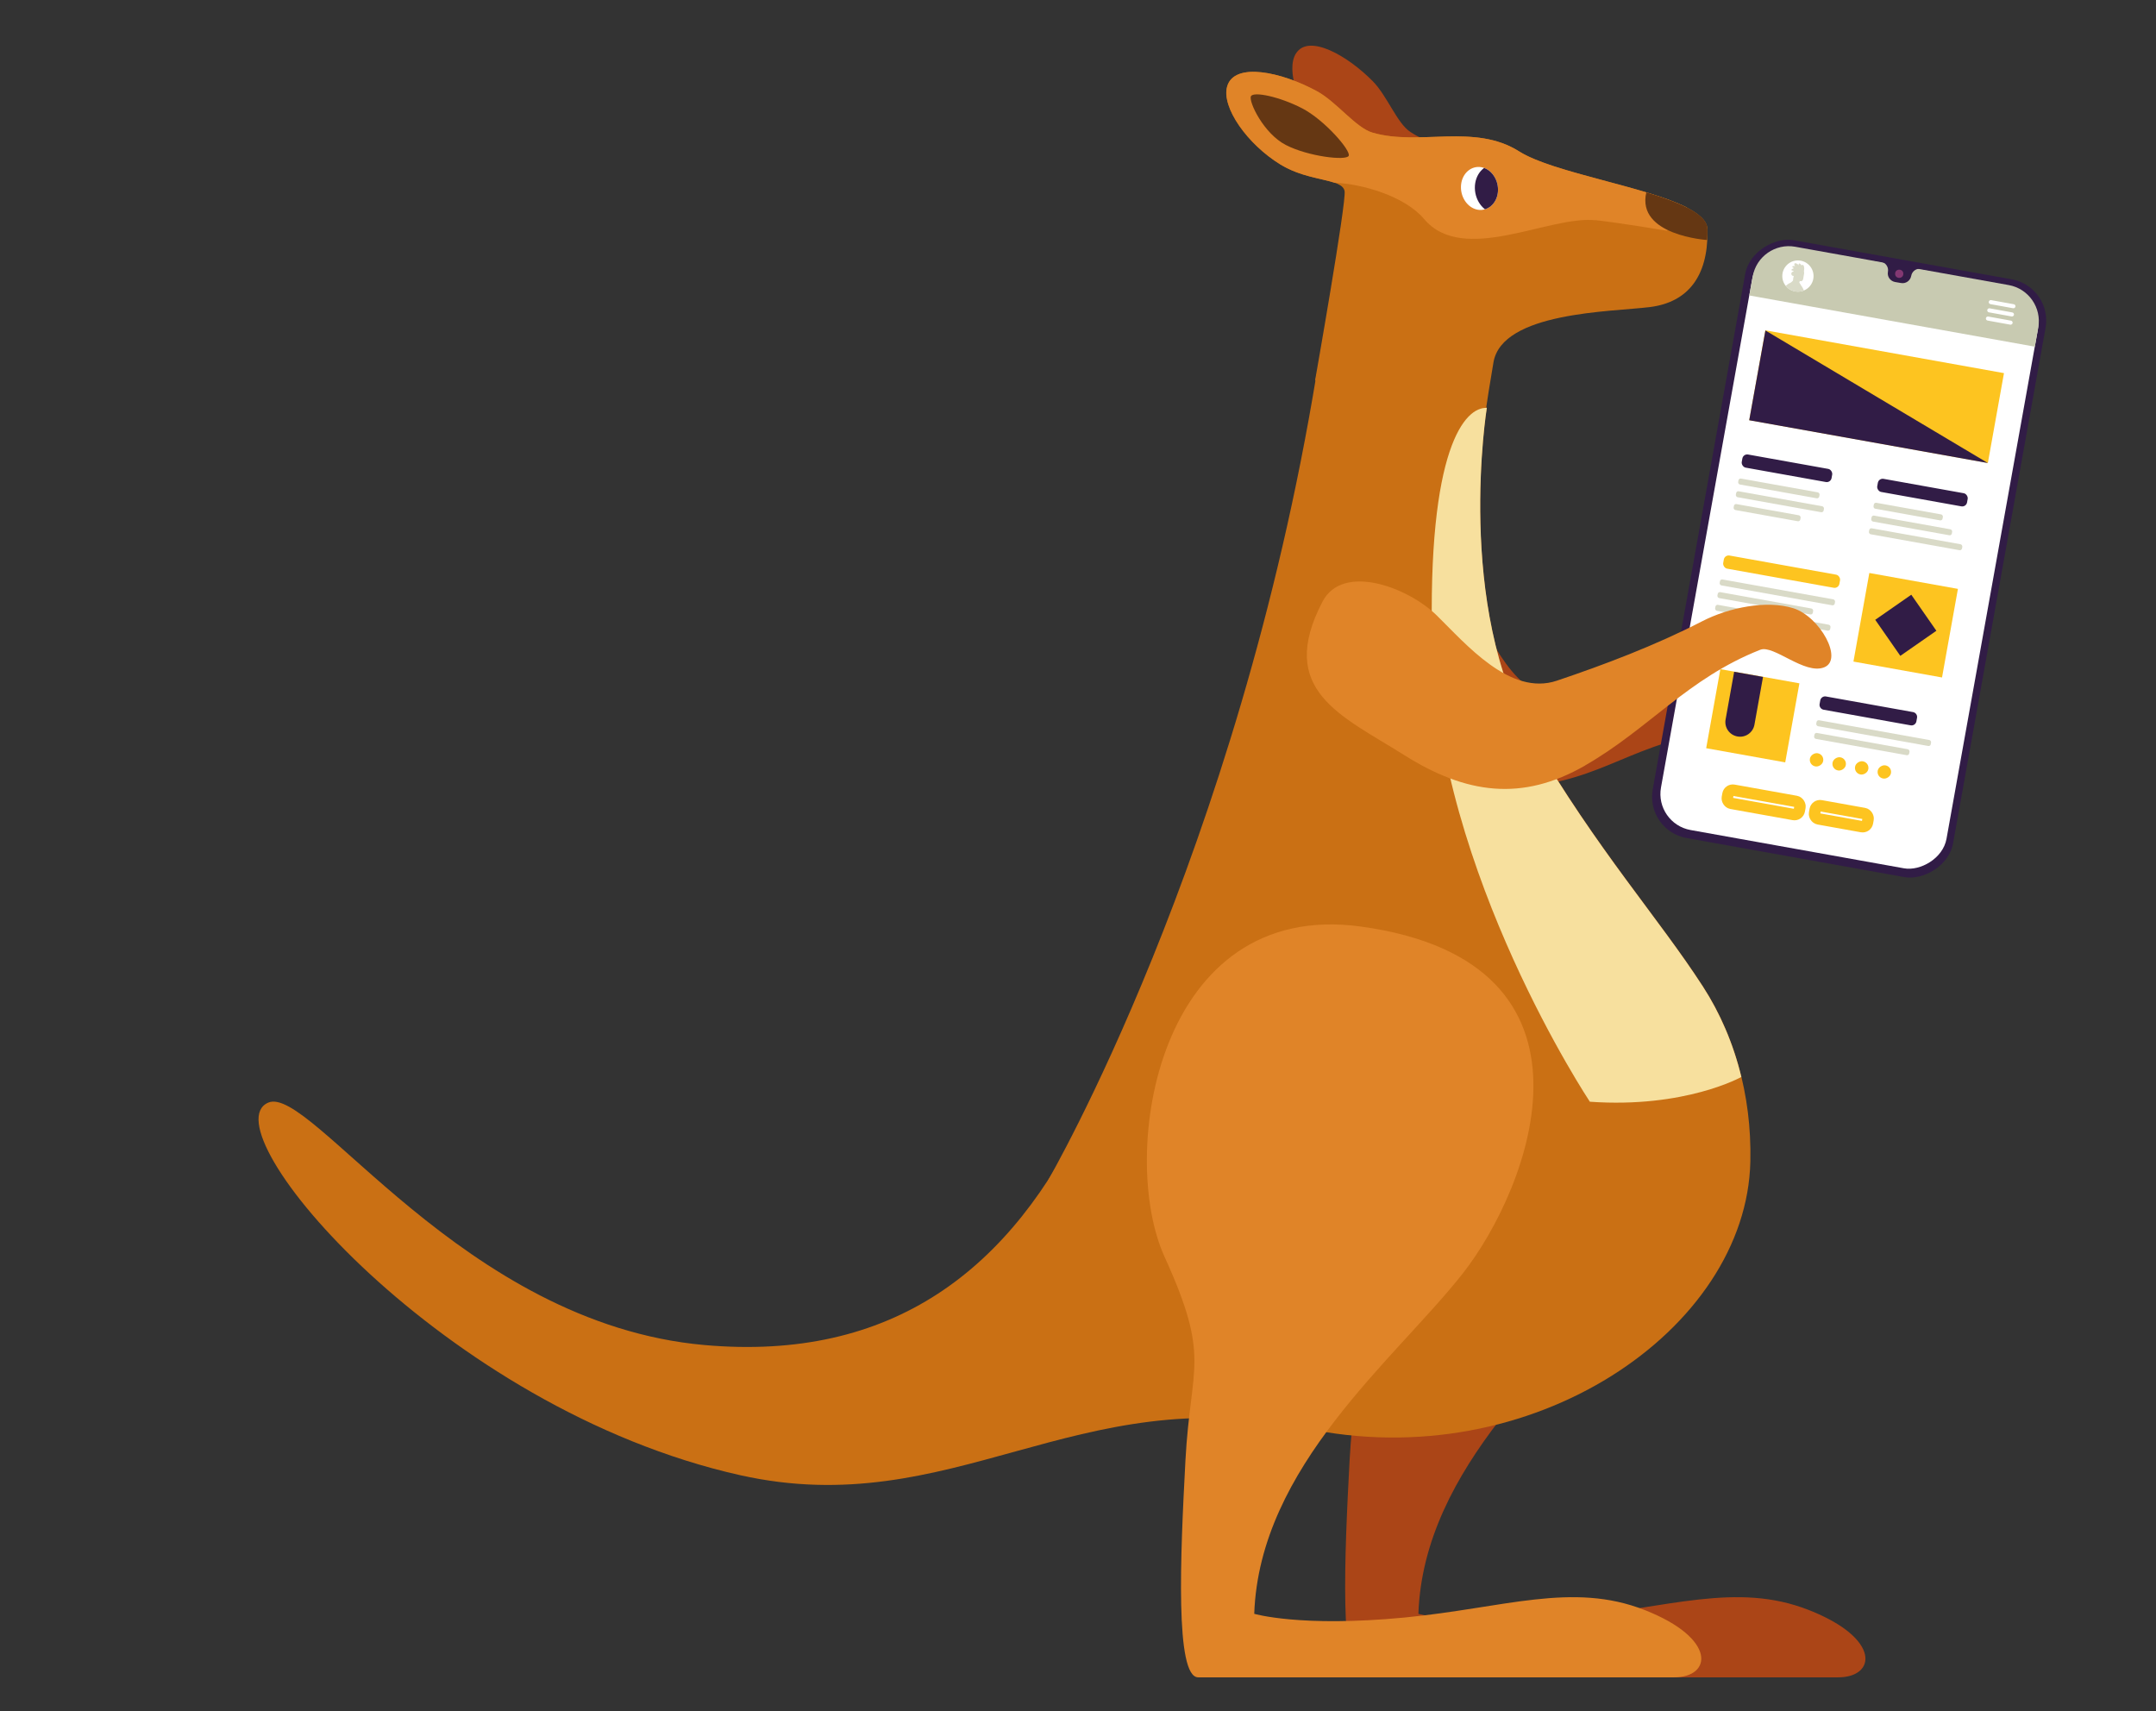 <?xml version="1.0" encoding="UTF-8"?><svg id="Calque_1" xmlns="http://www.w3.org/2000/svg" xmlns:xlink="http://www.w3.org/1999/xlink" viewBox="0 0 189 150"><rect x="0" y="0" width="189" height="150" fill="#333333" stroke="none"/><defs><style>.cls-1{fill:#fdc420;}.cls-1,.cls-2,.cls-3,.cls-4,.cls-5,.cls-6,.cls-7,.cls-8,.cls-9,.cls-10,.cls-11,.cls-12,.cls-13{stroke-width:0px;}.cls-14{clip-path:url(#clippath);}.cls-2,.cls-15{fill:none;}.cls-3{fill:#311c46;}.cls-4{fill:#ce8b49;}.cls-16,.cls-13{fill:#fff;}.cls-5{fill:#e08428;}.cls-17{clip-path:url(#clippath-1);}.cls-18{clip-path:url(#clippath-2);}.cls-6{fill:#833872;}.cls-7{fill:#c8cab1;}.cls-8{fill:#f7e09e;}.cls-9{fill:#ab4517;}.cls-15{stroke:#fdc420;stroke-miterlimit:10;}.cls-10{fill:#ca7014;}.cls-11{fill:#d9dac7;}.cls-12{fill:#653713;}</style><clipPath id="clippath"><rect class="cls-2" x="-46.01" y="-129.57" width="94.79" height="94.6" transform="translate(2.78 -164.54) rotate(-180)"/></clipPath><clipPath id="clippath-1"><path class="cls-2" d="M128.08,16.2c-.1,1.03.54,2,1.43,2.18.89.17,1.7-.52,1.8-1.54.1-1.03-.54-2-1.43-2.18-.89-.17-1.7.52-1.8,1.54Z"/></clipPath><clipPath id="clippath-2"><circle class="cls-13" cx="157.61" cy="24.2" r="1.37"/></clipPath></defs><g class="cls-14"><path class="cls-9" d="M21.66,4.91C11.2,8.08,2.64,4.26-4.58-3.96c-7.22-8.22-15.61-16.37-5.9-25.91,4.21-4.14,11.69-1.31,16.39,6.93,4.68,8.2,9.72,15.4,14.6,14.5s17.86-2.56,23.87-3.88c0,0,10.18-1.9,14.15,2.96,3.97,4.87.37,11.66-1.72,10.59s-3-7.29-5.68-7.09c-14.56,1.06-18.99,7.62-29.46,10.78Z"/><path class="cls-10" d="M18.12-1.55c11.6,15.89,21.74,25.01,29.47,34.66,5.24,6.54,8.95,15.29,9.77,25.49,2.03,25.25-27.95,50.65-62.83,46.81l-42.22-33.21S-24.2,20.44-19.72-52.84c0,0,23.2.12,26.04,2.44,0,0-1.77,30.26,11.8,48.85Z"/><path class="cls-8" d="M6.32-50.4S4.54-20.14,18.12-1.55c11.6,15.89,21.74,25.01,29.47,34.66,2.94,3.67,5.39,8.02,7.13,12.94,0,0-7.94,5.57-22.34,6.02,0,0-26.26-31.93-30.61-65.99-3.79-29.67,1.31-36.35,4.56-36.48Z"/><path class="cls-5" d="M14.34,13.65C3.77,16.42-4.65,12.3-11.56,3.81c-6.91-8.48-14.99-16.94-4.94-26.11,4.36-3.98,11.73-.87,16.12,7.53C3.99-6.41,8.76.97,13.67.25c4.91-.72,17.94-1.9,24-2.99,0,0,10.25-1.53,14.03,3.48,3.79,5.01-.06,11.66-2.11,10.52s-2.73-7.4-5.42-7.3c-14.59.52-19.26,6.91-29.84,9.69Z"/></g><path class="cls-9" d="M133.74,81.23c22.47,3.13,14.76,22.93,8.86,30.43-5.9,7.49-17.81,16.87-18.26,29.81,0,0,4.04,1.2,13.14.33,8.76-.84,14.73-3.16,21.09-.66,6.36,2.5,5.89,5.9,2.57,5.9h-41.71c-2.04,0-1.57-10.64-1.12-19.04.45-8.4,2.25-8.86-1.83-17.82-4.09-8.97-.68-31.45,17.26-28.95Z"/><path class="cls-9" d="M135.96,68.65c-6.24,1.21-10.97-1.5-14.66-6.68-3.69-5.18-8.07-10.39-1.89-15.34,2.68-2.15,6.84-.07,9.07,4.97,2.22,5.02,4.72,9.48,7.59,9.25s10.48-.43,14.04-.84c0,0,6-.5,8.01,2.55s-.48,6.77-1.62,6.03-1.31-4.39-2.87-4.44c-8.49-.24-11.44,3.29-17.68,4.5Z"/><path class="cls-9" d="M113.62,4.67c1.1-1.72,4.49.18,6.73,2.46,1.26,1.28,2.12,3.68,3.29,4.44.39.26.82.48,1.28.69l-4.74,2.92c-.18-.93-2.59-1.45-4.28-3.34-2.06-2.31-3.21-5.73-2.29-7.16"/><path class="cls-10" d="M130.92,31.77c.75-4.43,10.31-4.43,13.7-4.85,3.39-.42,5.08-2.75,5.06-6.55v-.25c-.02-3.12-12.67-4.41-16.52-6.85-3.92-2.48-8.74-.45-12.84-1.64-1.48-.43-3.14-2.69-4.87-3.63-3.09-1.69-7.26-2.6-7.88-.42-.52,1.82,1.76,5.06,4.67,6.84,2.53,1.54,5.41,1.18,5.63,2.33.18.92-2.58,16.56-2.58,16.56,0,0,3.71,5.31,14.96,2.81,0,0-.08.08.67-4.35Z"/><path class="cls-5" d="M139.88,19.31c-4.08-.45-11.61,3.97-15.05-.12-1.69-2-5.41-3.07-7.84-3.17-1.09-.37-3-.53-4.74-1.6-2.9-1.78-5.18-5.02-4.67-6.84.62-2.18,4.79-1.27,7.88.42,1.73.95,3.4,3.21,4.87,3.63,4.1,1.19,8.92-.84,12.84,1.64,2.95,1.87,11.06,3.06,14.7,4.92-.87,1.2-1.73,2.04-1.73,2.04,0,0-3.96-.67-6.26-.93"/><path class="cls-12" d="M149.68,20.08c0,.34,0,.64-.03.96.02,0-6.22-.39-5.33-4.18h0c2.97.9,5.34,1.91,5.35,3.2"/><path class="cls-12" d="M112.72,12.71c1.96,1.01,5.29,1.4,5.51.95.22-.45-2.13-3.16-4.09-4.17-1.96-1.01-4.25-1.5-4.48-1.05-.22.45,1.1,3.26,3.06,4.27"/><path class="cls-13" d="M128.08,16.2c-.1,1.03.54,2,1.43,2.18.89.17,1.7-.52,1.8-1.54.1-1.03-.54-2-1.43-2.18-.89-.17-1.7.52-1.8,1.54Z"/><g class="cls-17"><path class="cls-3" d="M129.29,16.49c.02,1.2.87,2.2,1.9,2.24,1.03.04,1.85-.89,1.83-2.08-.02-1.2-.87-2.2-1.9-2.24-1.03-.04-1.85.89-1.83,2.08Z"/></g><path class="cls-10" d="M134.29,64.7c5.77,9.87,11.1,15.75,15,21.79,2.65,4.09,4.28,9.37,4.15,15.32-.31,14.73-19.15,27.65-39.11,23.38l-22.47-21.7s16.64-28.56,23.55-70.69c0,0,13.42,1.44,14.92,2.94,0,0-2.81,17.4,3.95,28.96Z"/><path class="cls-8" d="M130.34,35.75s-2.81,17.4,3.95,28.96c5.77,9.87,11.1,15.75,15,21.79,1.48,2.29,2.65,4.96,3.36,7.91,0,0-4.92,2.76-13.28,2.17,0,0-13.31-20.02-13.82-39.98-.45-17.39,2.9-20.95,4.79-20.84Z"/><path class="cls-10" d="M95.33,97.17c-6.65,14.25-17.19,22.19-33.57,20.74-21.22-1.88-34.52-22.88-38.25-21.25-5.34,2.32,15.3,26.83,41.38,32.66,18.59,4.15,29.49-8.39,49.44-4.12,0,0,16.53-22.89-19-28.02Z"/><path class="cls-5" d="M119.35,81.23c22.47,3.13,14.76,22.93,8.86,30.43-5.9,7.49-17.81,16.87-18.26,29.81,0,0,4.04,1.2,13.14.33,8.76-.84,14.73-3.16,21.09-.66,6.36,2.5,5.89,5.9,2.57,5.9h-41.71c-2.04,0-1.57-10.64-1.12-19.04.45-8.4,2.25-8.86-1.83-17.82-4.09-8.97-.68-31.45,17.26-28.95Z"/><path class="cls-4" d="M117.81,60.41c.1,0,.19-.05.25-.14.08-.13.03-.31-.1-.39l-1.87-1.09c-.14-.08-.31-.03-.39.1-.08.13-.03.31.1.39l1.87,1.09s.09.04.14.04Z"/><rect class="cls-3" x="135.49" y="35.6" width="53.24" height="26.75" rx="3.67" ry="3.67" transform="translate(85.27 199.89) rotate(-79.83)"/><path class="cls-3" d="M176.13,24.81l-18.72-3.36c-1.96-.35-3.83.95-4.18,2.91l-8.01,44.61c-.35,1.96.95,3.83,2.91,4.18l18.72,3.36c1.96.35,3.83-.95,4.18-2.91l8.01-44.61c.35-1.96-.95-3.83-2.91-4.18Z"/><rect class="cls-13" x="136.26" y="36.27" width="51.74" height="25.43" rx="3.21" ry="3.21" transform="translate(85.28 199.91) rotate(-79.83)"/><path class="cls-7" d="M178.68,28.71l-.3,1.68-25.03-4.49.3-1.68c.31-1.74,1.98-2.9,3.72-2.59l18.72,3.36c1.74.31,2.9,1.98,2.59,3.72Z"/><path class="cls-3" d="M166.64,24.81l-.52-.09c-.42-.08-.7-.48-.62-.89h0c.08-.42-.2-.82-.62-.89l-.95-.17,2.82.09,2.38.84-.7-.13c-.42-.08-.82.2-.89.62h0c-.08.42-.48.7-.89.62Z"/><circle class="cls-6" cx="166.49" cy="24" r=".36"/><rect class="cls-1" x="150.13" y="59.24" width="7.04" height="7.04" transform="translate(64.75 202.9) rotate(-79.83)"/><path class="cls-3" d="M154.55,59.34l-2.53-.45-.75,4.18c-.13.7.34,1.37,1.04,1.49h0c.7.13,1.37-.34,1.49-1.04l.75-4.18Z"/><rect class="cls-11" x="159.15" y="64.01" width="10.2" height=".53" rx=".19" ry=".19" transform="translate(13.93 -28) rotate(10.17)"/><rect class="cls-11" x="158.97" y="64.97" width="8.47" height=".53" rx=".19" ry=".19" transform="translate(14.09 -27.8) rotate(10.17)"/><path class="cls-3" d="M159.91,61.74h7.75c.23,0,.43.19.43.43v.32c0,.23-.19.43-.43.43h-7.76c-.23,0-.43-.19-.43-.43v-.32c0-.23.19-.43.43-.43Z" transform="translate(13.58 -27.95) rotate(10.17)"/><rect class="cls-1" x="158.67" y="66.02" width="1.17" height="1.18" rx=".58" ry=".58" transform="translate(65.56 211.6) rotate(-79.83)"/><rect class="cls-1" x="160.65" y="66.38" width="1.17" height="1.18" rx=".58" ry=".58" transform="translate(66.84 213.84) rotate(-79.83)"/><rect class="cls-1" x="162.63" y="66.73" width="1.17" height="1.18" rx=".58" ry=".58" transform="translate(68.12 216.08) rotate(-79.83)"/><rect class="cls-1" x="164.61" y="67.09" width="1.17" height="1.18" rx=".58" ry=".58" transform="translate(69.4 218.32) rotate(-79.83)"/><circle class="cls-16" cx="157.61" cy="24.2" r="1.37"/><g class="cls-18"><ellipse class="cls-11" cx="158.02" cy="23.55" rx=".14" ry=".33" transform="translate(-.15 1.04) rotate(-.38)"/><path class="cls-11" d="M157.62,23.19c.12.11.19.26.14.33-.05.07-.18.03-.31-.08s-.19-.26-.14-.33c.05-.07.18-.03.31.08Z"/><path class="cls-11" d="M157.47,23.35c.18.05.32.14.3.2-.01.06-.17.07-.35.02s-.32-.14-.3-.2c.01-.06.17-.07.35-.02Z"/><path class="cls-11" d="M157.36,23.5c.19-.02.35,0,.35.07,0,.06-.13.13-.32.16-.19.02-.35,0-.35-.07,0-.06.13-.13.32-.16Z"/><path class="cls-11" d="M158.11,29.26l-3.45-.62s.93-2.9,2.04-3.71c.01,0,.02-.02.03-.02.13-.09.27-.15.41-.17l.56.1c.2.15.35.39.45.67,0,0,0,0,0,0,0,.02.01.03.02.05,0,.02.01.04.02.06.14.47.17,1.05.16,1.61-.03,1.05-.24,2.03-.24,2.03Z"/><polygon class="cls-11" points="157.71 24.84 157.62 25.01 157.15 24.74 157.26 24.08 157.83 24.18 157.71 24.84"/><polygon class="cls-11" points="157.76 24.59 157.42 24.48 157.73 24.76 157.76 24.59"/><path class="cls-11" d="M157.76,24.64l-.54-.2.11-.59c.04-.22.25-.36.48-.32h0c.23.04.38.25.34.46l-.08.47c-.03.16-.16.23-.31.17Z"/><rect class="cls-11" x="157.14" y="23.58" width=".5" height=".31" transform="translate(106.23 174.46) rotate(-79.83)"/><circle class="cls-11" cx="157.7" cy="24.03" r=".04"/><path class="cls-11" d="M158.06,24.1s-.02.03-.04.03-.03-.02-.03-.04.02-.03.04-.03.03.02.03.04Z"/><path class="cls-11" d="M157.91,24.25s0,0,0,0h-.07s0-.04,0-.04h.08s0,.01,0,.01h0s0-.04,0-.04h.03s0,.04,0,.04c0,0,0,.02-.01.02,0,0-.02,0-.02,0Z"/><path class="cls-11" d="M157.79,24.42c-.07-.01-.11-.1-.12-.1h.02s.05.07.1.08v.03s0,0,0,0Z"/><path class="cls-11" d="M157.96,23.32c.08.16.09.33.03.38-.06.05-.18-.05-.26-.21-.08-.16-.09-.33-.03-.38.06-.05.18.05.26.21Z"/><circle class="cls-11" cx="157.22" cy="24" r=".19"/><polygon class="cls-11" points="157.18 24.6 157.62 25.01 157.35 25.21 156.98 24.79 157.18 24.6"/><polygon class="cls-11" points="157.62 25.01 157.73 24.76 157.85 24.96 157.9 25.27 157.62 25.01"/></g><path class="cls-13" d="M176.54,26.67l-1.99-.36c-.1-.02-.19.05-.21.14h0c-.02.1.05.19.14.21l1.99.36c.1.02.19-.05.21-.14h0c.02-.1-.05-.19-.14-.21Z"/><path class="cls-13" d="M176.41,27.39l-1.99-.36c-.1-.02-.19.05-.21.14h0c-.02.1.05.19.14.21l1.99.36c.1.02.19-.05.21-.14h0c.02-.1-.05-.19-.14-.21Z"/><path class="cls-13" d="M176.29,28.11l-1.99-.36c-.1-.02-.19.05-.21.14h0c-.02.1.05.19.14.21l1.99.36c.1.02.19-.05.21-.14h0c.02-.1-.05-.19-.14-.21Z"/><rect class="cls-1" x="153.88" y="30.78" width="21.25" height="8" transform="translate(8.73 -28.51) rotate(10.17)"/><polyline class="cls-3" points="154.76 28.97 153.34 36.84 174.26 40.59"/><rect class="cls-1" x="163.11" y="50.86" width="7.89" height="7.89" transform="translate(321.81 138.25) rotate(-169.83)"/><rect class="cls-3" x="165.13" y="52.87" width="3.85" height="3.85" transform="translate(335.49 4.38) rotate(145.17)"/><rect class="cls-11" x="150.68" y="51.67" width="10.25" height=".53" rx=".19" ry=".19" transform="translate(11.62 -26.7) rotate(10.17)"/><rect class="cls-11" x="150.28" y="53.9" width="10.25" height=".53" rx=".19" ry=".19" transform="translate(12.01 -26.6) rotate(10.17)"/><rect class="cls-11" x="150.49" y="52.63" width="8.5" height=".53" rx=".19" ry=".19" transform="translate(11.78 -26.5) rotate(10.17)"/><rect class="cls-1" x="151" y="49.54" width="10.35" height="1.17" rx=".43" ry=".43" transform="translate(11.31 -26.8) rotate(10.17)"/><rect class="cls-3" x="152.65" y="40.47" width="8" height="1.17" rx=".43" ry=".43" transform="translate(9.71 -27.02) rotate(10.17)"/><rect class="cls-11" x="152.33" y="42.56" width="7.22" height=".53" rx=".19" ry=".19" transform="translate(10.01 -26.87) rotate(10.17)"/><rect class="cls-11" x="151.94" y="44.68" width="5.94" height=".53" rx=".19" ry=".19" transform="translate(10.37 -26.65) rotate(10.17)"/><rect class="cls-11" x="152.12" y="43.73" width="7.82" height=".53" rx=".19" ry=".19" transform="translate(10.22 -26.87) rotate(10.17)"/><rect class="cls-15" x="151.4" y="69.76" width="6.41" height="1.17" rx=".43" ry=".43" transform="translate(14.85 -26.2) rotate(10.17)"/><rect class="cls-15" x="159.05" y="70.97" width="4.71" height="1.17" rx=".43" ry=".43" transform="translate(15.18 -27.38) rotate(10.17)"/><rect class="cls-3" x="164.52" y="42.6" width="8" height="1.17" rx=".43" ry=".43" transform="translate(10.28 -29.08) rotate(10.17)"/><rect class="cls-11" x="164.2" y="44.59" width="6.15" height=".53" rx=".19" ry=".19" transform="translate(10.55 -28.84) rotate(10.17)"/><rect class="cls-11" x="163.78" y="47.02" width="8.29" height=".53" rx=".19" ry=".19" transform="translate(10.99 -28.92) rotate(10.17)"/><rect class="cls-11" x="163.99" y="45.8" width="7.18" height=".53" rx=".19" ry=".19" transform="translate(10.77 -28.87) rotate(10.17)"/><path class="cls-5" d="M138.97,67.1c-5.55,3.19-10.45,2.52-15.91-.93-5.46-3.44-11.2-5.65-7.12-13.44,1.77-3.38,7.47-1.27,10.02,1.23,2.55,2.5,6.42,7.09,10.52,5.71,4.1-1.38,8.61-3.08,12.7-5.19,2.4-1.24,5.71-1.89,8.03-1.16,2.32.73,4.42,4.5,2.7,5.18-1.71.68-4.43-2-5.6-1.54-6.35,2.5-9.79,6.95-15.34,10.13Z"/></svg>